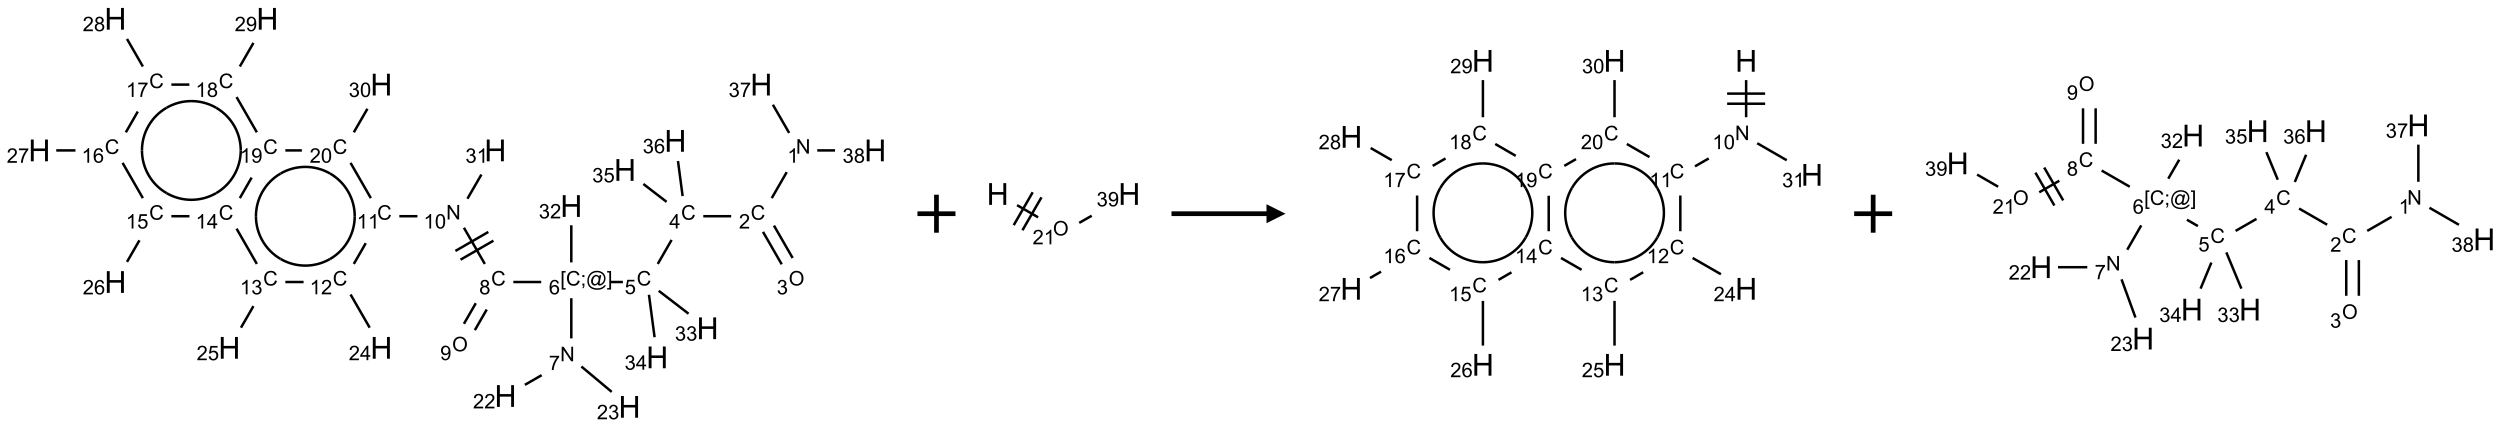<?xml version="1.0" encoding="UTF-8"?>
<svg xmlns="http://www.w3.org/2000/svg" xmlns:xlink="http://www.w3.org/1999/xlink" width="1316" height="225" viewBox="0 0 1316 225">
<defs>
<g>
<g id="glyph-0-0">
<path d="M 1.332 0 L 1.332 -6.668 L 6.668 -6.668 L 6.668 0 Z M 1.5 -0.168 L 6.5 -0.168 L 6.5 -6.5 L 1.5 -6.5 Z M 1.5 -0.168 "/>
</g>
<g id="glyph-0-1">
<path d="M 0.812 0 L 0.812 -7.637 L 1.848 -7.637 L 5.859 -1.641 L 5.859 -7.637 L 6.828 -7.637 L 6.828 0 L 5.793 0 L 1.781 -6 L 1.781 0 Z M 0.812 0 "/>
</g>
<g id="glyph-0-2">
<path d="M 3.973 0 L 3.035 0 L 3.035 -5.973 C 2.809 -5.758 2.516 -5.543 2.148 -5.328 C 1.781 -5.113 1.453 -4.953 1.16 -4.844 L 1.16 -5.75 C 1.684 -5.996 2.145 -6.297 2.535 -6.645 C 2.93 -6.996 3.207 -7.336 3.371 -7.668 L 3.973 -7.668 Z M 3.973 0 "/>
</g>
<g id="glyph-0-3">
<path d="M 6.27 -2.676 L 7.281 -2.422 C 7.07 -1.594 6.688 -0.961 6.137 -0.523 C 5.586 -0.086 4.914 0.129 4.121 0.129 C 3.297 0.129 2.629 -0.039 2.113 -0.371 C 1.598 -0.707 1.203 -1.191 0.934 -1.828 C 0.664 -2.465 0.531 -3.145 0.531 -3.875 C 0.531 -4.672 0.684 -5.363 0.988 -5.957 C 1.293 -6.547 1.723 -6.996 2.285 -7.305 C 2.844 -7.613 3.461 -7.766 4.137 -7.766 C 4.898 -7.766 5.543 -7.57 6.062 -7.184 C 6.582 -6.793 6.945 -6.246 7.152 -5.543 L 6.156 -5.309 C 5.98 -5.863 5.723 -6.266 5.387 -6.52 C 5.051 -6.773 4.625 -6.902 4.113 -6.902 C 3.527 -6.902 3.039 -6.762 2.645 -6.48 C 2.25 -6.199 1.973 -5.82 1.812 -5.348 C 1.652 -4.871 1.574 -4.383 1.574 -3.879 C 1.574 -3.23 1.668 -2.664 1.855 -2.18 C 2.047 -1.695 2.34 -1.332 2.738 -1.094 C 3.137 -0.855 3.57 -0.734 4.035 -0.734 C 4.602 -0.734 5.082 -0.898 5.473 -1.223 C 5.867 -1.551 6.133 -2.035 6.27 -2.676 Z M 6.27 -2.676 "/>
</g>
<g id="glyph-0-4">
<path d="M 5.371 -0.902 L 5.371 0 L 0.324 0 C 0.316 -0.227 0.352 -0.441 0.434 -0.652 C 0.562 -0.996 0.766 -1.332 1.051 -1.668 C 1.332 -2 1.742 -2.387 2.277 -2.824 C 3.105 -3.504 3.668 -4.043 3.957 -4.441 C 4.25 -4.84 4.395 -5.215 4.395 -5.566 C 4.395 -5.938 4.262 -6.254 3.996 -6.508 C 3.73 -6.762 3.387 -6.891 2.957 -6.891 C 2.508 -6.891 2.145 -6.754 1.875 -6.484 C 1.605 -6.215 1.469 -5.84 1.465 -5.359 L 0.5 -5.457 C 0.566 -6.176 0.812 -6.727 1.246 -7.102 C 1.676 -7.477 2.254 -7.668 2.98 -7.668 C 3.711 -7.668 4.293 -7.465 4.719 -7.059 C 5.145 -6.652 5.359 -6.148 5.359 -5.547 C 5.359 -5.242 5.297 -4.941 5.172 -4.645 C 5.047 -4.352 4.84 -4.039 4.551 -3.715 C 4.262 -3.387 3.777 -2.938 3.105 -2.371 C 2.543 -1.898 2.18 -1.578 2.02 -1.41 C 1.859 -1.242 1.73 -1.07 1.625 -0.902 Z M 5.371 -0.902 "/>
</g>
<g id="glyph-0-5">
<path d="M 0.516 -3.719 C 0.516 -4.984 0.855 -5.977 1.535 -6.695 C 2.215 -7.414 3.094 -7.77 4.172 -7.77 C 4.875 -7.77 5.512 -7.602 6.078 -7.266 C 6.645 -6.93 7.074 -6.461 7.371 -5.855 C 7.668 -5.254 7.816 -4.57 7.816 -3.809 C 7.816 -3.035 7.66 -2.34 7.348 -1.73 C 7.035 -1.117 6.594 -0.656 6.02 -0.34 C 5.449 -0.027 4.828 0.129 4.168 0.129 C 3.449 0.129 2.805 -0.043 2.238 -0.391 C 1.672 -0.738 1.246 -1.211 0.953 -1.812 C 0.66 -2.414 0.516 -3.047 0.516 -3.719 Z M 1.559 -3.703 C 1.559 -2.781 1.805 -2.059 2.301 -1.527 C 2.793 -1 3.414 -0.734 4.16 -0.734 C 4.922 -0.734 5.547 -1 6.039 -1.535 C 6.531 -2.07 6.777 -2.828 6.777 -3.812 C 6.777 -4.434 6.672 -4.977 6.461 -5.441 C 6.25 -5.902 5.945 -6.262 5.539 -6.52 C 5.133 -6.773 4.68 -6.902 4.176 -6.902 C 3.461 -6.902 2.848 -6.656 2.332 -6.164 C 1.816 -5.672 1.559 -4.852 1.559 -3.703 Z M 1.559 -3.703 "/>
</g>
<g id="glyph-0-6">
<path d="M 0.449 -2.016 L 1.387 -2.141 C 1.492 -1.609 1.676 -1.227 1.934 -0.992 C 2.191 -0.758 2.508 -0.641 2.879 -0.641 C 3.32 -0.641 3.695 -0.793 3.996 -1.098 C 4.301 -1.402 4.453 -1.781 4.453 -2.234 C 4.453 -2.664 4.312 -3.02 4.031 -3.301 C 3.75 -3.578 3.391 -3.719 2.957 -3.719 C 2.781 -3.719 2.562 -3.684 2.297 -3.613 L 2.402 -4.438 C 2.465 -4.43 2.516 -4.426 2.551 -4.426 C 2.949 -4.426 3.312 -4.531 3.629 -4.738 C 3.949 -4.949 4.109 -5.27 4.109 -5.703 C 4.109 -6.047 3.992 -6.332 3.762 -6.559 C 3.527 -6.785 3.227 -6.895 2.859 -6.895 C 2.496 -6.895 2.191 -6.781 1.949 -6.551 C 1.707 -6.324 1.547 -5.98 1.48 -5.52 L 0.543 -5.688 C 0.656 -6.316 0.918 -6.805 1.324 -7.148 C 1.73 -7.492 2.234 -7.668 2.84 -7.668 C 3.254 -7.668 3.641 -7.578 3.988 -7.398 C 4.34 -7.219 4.609 -6.977 4.793 -6.668 C 4.98 -6.359 5.074 -6.031 5.074 -5.684 C 5.074 -5.352 4.984 -5.051 4.809 -4.781 C 4.629 -4.512 4.367 -4.297 4.02 -4.137 C 4.473 -4.031 4.824 -3.816 5.074 -3.488 C 5.324 -3.16 5.449 -2.75 5.449 -2.254 C 5.449 -1.59 5.203 -1.023 4.719 -0.559 C 4.234 -0.098 3.617 0.137 2.875 0.137 C 2.203 0.137 1.648 -0.062 1.207 -0.465 C 0.762 -0.863 0.512 -1.379 0.449 -2.016 Z M 0.449 -2.016 "/>
</g>
<g id="glyph-0-7">
<path d="M 3.449 0 L 3.449 -1.828 L 0.137 -1.828 L 0.137 -2.688 L 3.621 -7.637 L 4.387 -7.637 L 4.387 -2.688 L 5.418 -2.688 L 5.418 -1.828 L 4.387 -1.828 L 4.387 0 Z M 3.449 -2.688 L 3.449 -6.129 L 1.059 -2.688 Z M 3.449 -2.688 "/>
</g>
<g id="glyph-0-8">
<path d="M 0.441 -2 L 1.426 -2.082 C 1.5 -1.605 1.668 -1.242 1.934 -1.004 C 2.199 -0.762 2.52 -0.641 2.895 -0.641 C 3.348 -0.641 3.73 -0.812 4.043 -1.152 C 4.355 -1.492 4.512 -1.941 4.512 -2.504 C 4.512 -3.039 4.359 -3.461 4.059 -3.77 C 3.758 -4.078 3.367 -4.234 2.879 -4.234 C 2.578 -4.234 2.305 -4.164 2.062 -4.027 C 1.82 -3.891 1.629 -3.715 1.488 -3.496 L 0.609 -3.609 L 1.348 -7.531 L 5.145 -7.531 L 5.145 -6.637 L 2.098 -6.637 L 1.688 -4.582 C 2.145 -4.902 2.625 -5.062 3.129 -5.062 C 3.797 -5.062 4.359 -4.832 4.816 -4.371 C 5.277 -3.91 5.504 -3.312 5.504 -2.59 C 5.504 -1.898 5.305 -1.301 4.902 -0.797 C 4.41 -0.18 3.742 0.129 2.895 0.129 C 2.199 0.129 1.633 -0.062 1.195 -0.453 C 0.758 -0.844 0.504 -1.359 0.441 -2 Z M 0.441 -2 "/>
</g>
<g id="glyph-0-9">
<path d="M 0.723 2.121 L 0.723 -7.637 L 2.793 -7.637 L 2.793 -6.859 L 1.66 -6.859 L 1.66 1.344 L 2.793 1.344 L 2.793 2.121 Z M 0.723 2.121 "/>
</g>
<g id="glyph-0-10">
<path d="M 0.949 -4.465 L 0.949 -5.531 L 2.016 -5.531 L 2.016 -4.465 Z M 0.949 0 L 0.949 -1.066 L 2.016 -1.066 L 2.016 0 C 2.016 0.391 1.945 0.711 1.809 0.949 C 1.668 1.191 1.449 1.379 1.145 1.512 L 0.887 1.109 C 1.082 1.023 1.23 0.895 1.324 0.727 C 1.418 0.559 1.469 0.316 1.48 0 Z M 0.949 0 "/>
</g>
<g id="glyph-0-11">
<path d="M 6.047 -0.848 C 5.82 -0.59 5.57 -0.379 5.289 -0.223 C 5.008 -0.062 4.73 0.016 4.449 0.016 C 4.141 0.016 3.84 -0.074 3.547 -0.254 C 3.254 -0.434 3.02 -0.715 2.836 -1.09 C 2.652 -1.465 2.562 -1.875 2.562 -2.324 C 2.562 -2.875 2.703 -3.43 2.988 -3.98 C 3.27 -4.535 3.621 -4.953 4.043 -5.23 C 4.461 -5.508 4.871 -5.645 5.266 -5.645 C 5.566 -5.645 5.855 -5.566 6.129 -5.41 C 6.402 -5.25 6.641 -5.012 6.84 -4.688 L 7.016 -5.496 L 7.949 -5.496 L 7.199 -2 C 7.094 -1.516 7.043 -1.246 7.043 -1.191 C 7.043 -1.098 7.078 -1.02 7.148 -0.949 C 7.219 -0.883 7.305 -0.848 7.406 -0.848 C 7.59 -0.848 7.832 -0.953 8.129 -1.168 C 8.527 -1.445 8.84 -1.816 9.07 -2.285 C 9.301 -2.75 9.418 -3.234 9.418 -3.73 C 9.418 -4.309 9.27 -4.852 8.973 -5.355 C 8.676 -5.859 8.23 -6.262 7.645 -6.562 C 7.055 -6.863 6.406 -7.016 5.691 -7.016 C 4.879 -7.016 4.137 -6.824 3.465 -6.445 C 2.793 -6.066 2.273 -5.52 1.902 -4.809 C 1.535 -4.098 1.348 -3.34 1.348 -2.527 C 1.348 -1.676 1.535 -0.941 1.902 -0.328 C 2.273 0.285 2.809 0.742 3.508 1.035 C 4.207 1.328 4.984 1.473 5.832 1.473 C 6.742 1.473 7.504 1.32 8.121 1.016 C 8.734 0.711 9.195 0.34 9.5 -0.098 L 10.441 -0.098 C 10.266 0.266 9.961 0.637 9.531 1.016 C 9.102 1.395 8.59 1.695 7.996 1.914 C 7.402 2.133 6.688 2.246 5.848 2.246 C 5.078 2.246 4.367 2.145 3.715 1.949 C 3.066 1.75 2.512 1.453 2.051 1.055 C 1.594 0.656 1.25 0.199 1.016 -0.316 C 0.723 -0.973 0.578 -1.684 0.578 -2.441 C 0.578 -3.289 0.75 -4.098 1.098 -4.863 C 1.523 -5.805 2.125 -6.527 2.902 -7.027 C 3.684 -7.527 4.629 -7.777 5.738 -7.777 C 6.602 -7.777 7.375 -7.602 8.059 -7.246 C 8.746 -6.895 9.285 -6.371 9.684 -5.672 C 10.02 -5.07 10.188 -4.418 10.188 -3.715 C 10.188 -2.707 9.832 -1.812 9.125 -1.031 C 8.492 -0.328 7.801 0.02 7.051 0.02 C 6.812 0.02 6.617 -0.016 6.473 -0.09 C 6.324 -0.16 6.215 -0.266 6.145 -0.402 C 6.102 -0.488 6.066 -0.637 6.047 -0.848 Z M 3.527 -2.262 C 3.527 -1.785 3.641 -1.414 3.863 -1.152 C 4.09 -0.887 4.348 -0.754 4.641 -0.754 C 4.836 -0.754 5.039 -0.812 5.254 -0.93 C 5.469 -1.047 5.676 -1.219 5.871 -1.449 C 6.066 -1.676 6.23 -1.969 6.355 -2.32 C 6.48 -2.672 6.543 -3.027 6.543 -3.379 C 6.543 -3.852 6.426 -4.219 6.191 -4.48 C 5.957 -4.738 5.672 -4.871 5.332 -4.871 C 5.109 -4.871 4.902 -4.812 4.707 -4.699 C 4.512 -4.586 4.32 -4.406 4.137 -4.156 C 3.953 -3.906 3.805 -3.602 3.691 -3.246 C 3.582 -2.887 3.527 -2.559 3.527 -2.262 Z M 3.527 -2.262 "/>
</g>
<g id="glyph-0-12">
<path d="M 2.27 2.121 L 0.203 2.121 L 0.203 1.344 L 1.332 1.344 L 1.332 -6.859 L 0.203 -6.859 L 0.203 -7.637 L 2.27 -7.637 Z M 2.27 2.121 "/>
</g>
<g id="glyph-0-13">
<path d="M 5.309 -5.766 L 4.375 -5.691 C 4.293 -6.059 4.172 -6.328 4.02 -6.496 C 3.766 -6.762 3.453 -6.895 3.082 -6.895 C 2.785 -6.895 2.523 -6.812 2.297 -6.645 C 2 -6.43 1.77 -6.117 1.598 -5.703 C 1.43 -5.289 1.34 -4.703 1.332 -3.938 C 1.559 -4.281 1.836 -4.535 2.16 -4.703 C 2.488 -4.871 2.828 -4.953 3.188 -4.953 C 3.812 -4.953 4.344 -4.723 4.785 -4.262 C 5.223 -3.801 5.441 -3.207 5.441 -2.48 C 5.441 -2 5.34 -1.555 5.133 -1.145 C 4.926 -0.73 4.641 -0.418 4.281 -0.199 C 3.922 0.02 3.512 0.129 3.051 0.129 C 2.27 0.129 1.633 -0.156 1.141 -0.73 C 0.648 -1.305 0.402 -2.254 0.402 -3.574 C 0.402 -5.051 0.672 -6.121 1.219 -6.793 C 1.695 -7.375 2.336 -7.668 3.141 -7.668 C 3.742 -7.668 4.234 -7.5 4.617 -7.16 C 5 -6.824 5.23 -6.359 5.309 -5.766 Z M 1.48 -2.473 C 1.48 -2.152 1.547 -1.844 1.684 -1.547 C 1.82 -1.25 2.016 -1.027 2.262 -0.871 C 2.508 -0.719 2.766 -0.641 3.035 -0.641 C 3.434 -0.641 3.773 -0.801 4.059 -1.121 C 4.344 -1.441 4.484 -1.875 4.484 -2.422 C 4.484 -2.949 4.344 -3.367 4.062 -3.668 C 3.781 -3.973 3.426 -4.125 3 -4.125 C 2.578 -4.125 2.219 -3.973 1.922 -3.668 C 1.625 -3.363 1.48 -2.969 1.48 -2.473 Z M 1.48 -2.473 "/>
</g>
<g id="glyph-0-14">
<path d="M 0.504 -6.637 L 0.504 -7.535 L 5.449 -7.535 L 5.449 -6.809 C 4.961 -6.289 4.48 -5.602 4.004 -4.746 C 3.527 -3.887 3.156 -3.004 2.895 -2.098 C 2.707 -1.461 2.59 -0.762 2.535 0 L 1.574 0 C 1.582 -0.602 1.703 -1.328 1.926 -2.176 C 2.152 -3.027 2.477 -3.848 2.898 -4.637 C 3.32 -5.426 3.77 -6.094 4.246 -6.637 Z M 0.504 -6.637 "/>
</g>
<g id="glyph-0-15">
<path d="M 1.887 -4.141 C 1.496 -4.281 1.207 -4.484 1.02 -4.75 C 0.832 -5.016 0.738 -5.328 0.738 -5.699 C 0.738 -6.254 0.938 -6.719 1.34 -7.098 C 1.738 -7.477 2.27 -7.668 2.934 -7.668 C 3.598 -7.668 4.137 -7.473 4.543 -7.086 C 4.949 -6.699 5.152 -6.227 5.152 -5.672 C 5.152 -5.316 5.059 -5.008 4.871 -4.746 C 4.688 -4.484 4.406 -4.281 4.027 -4.141 C 4.496 -3.988 4.852 -3.742 5.098 -3.402 C 5.34 -3.062 5.465 -2.656 5.465 -2.184 C 5.465 -1.531 5.234 -0.98 4.77 -0.535 C 4.309 -0.09 3.703 0.129 2.949 0.129 C 2.195 0.129 1.586 -0.094 1.125 -0.539 C 0.664 -0.984 0.434 -1.543 0.434 -2.207 C 0.434 -2.703 0.559 -3.121 0.809 -3.457 C 1.062 -3.793 1.422 -4.02 1.887 -4.141 Z M 1.699 -5.73 C 1.699 -5.367 1.812 -5.074 2.047 -4.844 C 2.281 -4.613 2.582 -4.5 2.953 -4.5 C 3.312 -4.5 3.609 -4.613 3.84 -4.84 C 4.07 -5.066 4.188 -5.348 4.188 -5.676 C 4.188 -6.02 4.07 -6.309 3.832 -6.543 C 3.594 -6.777 3.297 -6.895 2.941 -6.895 C 2.586 -6.895 2.289 -6.781 2.051 -6.551 C 1.816 -6.324 1.699 -6.047 1.699 -5.73 Z M 1.395 -2.203 C 1.395 -1.938 1.461 -1.676 1.586 -1.426 C 1.711 -1.176 1.902 -0.984 2.152 -0.848 C 2.402 -0.711 2.672 -0.641 2.957 -0.641 C 3.406 -0.641 3.777 -0.785 4.066 -1.074 C 4.359 -1.363 4.504 -1.727 4.504 -2.172 C 4.504 -2.625 4.355 -2.996 4.055 -3.293 C 3.754 -3.586 3.379 -3.734 2.926 -3.734 C 2.484 -3.734 2.121 -3.59 1.832 -3.297 C 1.543 -3.004 1.395 -2.641 1.395 -2.203 Z M 1.395 -2.203 "/>
</g>
<g id="glyph-0-16">
<path d="M 0.582 -1.766 L 1.484 -1.848 C 1.562 -1.426 1.707 -1.117 1.922 -0.926 C 2.137 -0.734 2.414 -0.641 2.75 -0.641 C 3.039 -0.641 3.289 -0.707 3.508 -0.84 C 3.727 -0.973 3.902 -1.148 4.043 -1.367 C 4.18 -1.586 4.297 -1.887 4.391 -2.262 C 4.484 -2.637 4.531 -3.016 4.531 -3.406 C 4.531 -3.449 4.531 -3.512 4.527 -3.594 C 4.34 -3.297 4.082 -3.055 3.758 -2.867 C 3.434 -2.68 3.082 -2.59 2.703 -2.59 C 2.07 -2.59 1.535 -2.816 1.098 -3.277 C 0.66 -3.734 0.441 -4.34 0.441 -5.09 C 0.441 -5.863 0.672 -6.484 1.129 -6.957 C 1.586 -7.43 2.156 -7.668 2.844 -7.668 C 3.34 -7.668 3.793 -7.531 4.207 -7.266 C 4.617 -7 4.93 -6.617 5.145 -6.121 C 5.355 -5.629 5.465 -4.91 5.465 -3.973 C 5.465 -2.996 5.359 -2.223 5.145 -1.645 C 4.934 -1.066 4.617 -0.625 4.199 -0.324 C 3.781 -0.02 3.293 0.129 2.73 0.129 C 2.133 0.129 1.645 -0.035 1.266 -0.367 C 0.887 -0.699 0.66 -1.164 0.582 -1.766 Z M 4.422 -5.137 C 4.422 -5.676 4.277 -6.102 3.992 -6.418 C 3.707 -6.734 3.359 -6.891 2.957 -6.891 C 2.543 -6.891 2.18 -6.719 1.871 -6.379 C 1.562 -6.039 1.406 -5.598 1.406 -5.059 C 1.406 -4.57 1.555 -4.176 1.848 -3.871 C 2.141 -3.566 2.5 -3.418 2.934 -3.418 C 3.367 -3.418 3.723 -3.57 4.004 -3.871 C 4.281 -4.176 4.422 -4.598 4.422 -5.137 Z M 4.422 -5.137 "/>
</g>
<g id="glyph-0-17">
<path d="M 0.441 -3.766 C 0.441 -4.668 0.535 -5.395 0.723 -5.945 C 0.906 -6.496 1.184 -6.922 1.551 -7.219 C 1.918 -7.516 2.375 -7.668 2.934 -7.668 C 3.344 -7.668 3.703 -7.586 4.012 -7.418 C 4.32 -7.254 4.574 -7.016 4.777 -6.707 C 4.977 -6.395 5.137 -6.016 5.25 -5.57 C 5.363 -5.125 5.422 -4.523 5.422 -3.766 C 5.422 -2.871 5.328 -2.148 5.145 -1.598 C 4.961 -1.047 4.688 -0.621 4.32 -0.32 C 3.953 -0.02 3.492 0.129 2.934 0.129 C 2.195 0.129 1.617 -0.133 1.199 -0.66 C 0.695 -1.297 0.441 -2.332 0.441 -3.766 Z M 1.406 -3.766 C 1.406 -2.512 1.555 -1.68 1.848 -1.262 C 2.141 -0.848 2.5 -0.641 2.934 -0.641 C 3.363 -0.641 3.727 -0.848 4.02 -1.266 C 4.312 -1.684 4.457 -2.516 4.457 -3.766 C 4.457 -5.023 4.312 -5.859 4.02 -6.27 C 3.727 -6.684 3.359 -6.891 2.922 -6.891 C 2.492 -6.891 2.148 -6.707 1.891 -6.344 C 1.566 -5.879 1.406 -5.02 1.406 -3.766 Z M 1.406 -3.766 "/>
</g>
<g id="glyph-1-0">
<path d="M 2 0 L 2 -10 L 10 -10 L 10 0 Z M 2.25 -0.25 L 9.75 -0.25 L 9.75 -9.75 L 2.25 -9.75 Z M 2.25 -0.25 "/>
</g>
<g id="glyph-1-1">
<path d="M 1.281 0 L 1.281 -11.453 L 2.797 -11.453 L 2.797 -6.75 L 8.75 -6.75 L 8.75 -11.453 L 10.266 -11.453 L 10.266 0 L 8.75 0 L 8.75 -5.398 L 2.797 -5.398 L 2.797 0 Z M 1.281 0 "/>
</g>
</g>
</defs>
<path fill="none" stroke-width="0.033" stroke-linecap="butt" stroke-linejoin="miter" stroke="rgb(0%, 0%, 0%)" stroke-opacity="1" stroke-miterlimit="10" d="M 9.835 2.018 L 9.638 2.36 " transform="matrix(40, 0, 0, 40, 20.73, 9.896)"/>
<path fill="none" stroke-width="0.033" stroke-linecap="butt" stroke-linejoin="miter" stroke="rgb(0%, 0%, 0%)" stroke-opacity="1" stroke-miterlimit="10" d="M 9.523 2.804 L 9.769 3.231 " transform="matrix(40, 0, 0, 40, 20.73, 9.896)"/>
<path fill="none" stroke-width="0.033" stroke-linecap="butt" stroke-linejoin="miter" stroke="rgb(0%, 0%, 0%)" stroke-opacity="1" stroke-miterlimit="10" d="M 9.667 2.721 L 9.913 3.148 " transform="matrix(40, 0, 0, 40, 20.73, 9.896)"/>
<path fill="none" stroke-width="0.033" stroke-linecap="butt" stroke-linejoin="miter" stroke="rgb(0%, 0%, 0%)" stroke-opacity="1" stroke-miterlimit="10" d="M 9.104 2.598 L 8.737 2.598 " transform="matrix(40, 0, 0, 40, 20.73, 9.896)"/>
<path fill="none" stroke-width="0.033" stroke-linecap="butt" stroke-linejoin="miter" stroke="rgb(0%, 0%, 0%)" stroke-opacity="1" stroke-miterlimit="10" d="M 8.32 2.91 L 8.138 3.226 " transform="matrix(40, 0, 0, 40, 20.73, 9.896)"/>
<path fill="none" stroke-width="0.033" stroke-linecap="butt" stroke-linejoin="miter" stroke="rgb(0%, 0%, 0%)" stroke-opacity="1" stroke-miterlimit="10" d="M 7.679 3.464 L 7.513 3.464 " transform="matrix(40, 0, 0, 40, 20.73, 9.896)"/>
<path fill="none" stroke-width="0.033" stroke-linecap="butt" stroke-linejoin="miter" stroke="rgb(0%, 0%, 0%)" stroke-opacity="1" stroke-miterlimit="10" d="M 7 3.677 L 7 4.206 " transform="matrix(40, 0, 0, 40, 20.73, 9.896)"/>
<path fill="none" stroke-width="0.033" stroke-linecap="butt" stroke-linejoin="miter" stroke="rgb(0%, 0%, 0%)" stroke-opacity="1" stroke-miterlimit="10" d="M 6.61 4.69 L 6.389 4.817 " transform="matrix(40, 0, 0, 40, 20.73, 9.896)"/>
<path fill="none" stroke-width="0.033" stroke-linecap="butt" stroke-linejoin="miter" stroke="rgb(0%, 0%, 0%)" stroke-opacity="1" stroke-miterlimit="10" d="M 7.133 4.576 L 7.532 4.91 " transform="matrix(40, 0, 0, 40, 20.73, 9.896)"/>
<path fill="none" stroke-width="0.033" stroke-linecap="butt" stroke-linejoin="miter" stroke="rgb(0%, 0%, 0%)" stroke-opacity="1" stroke-miterlimit="10" d="M 6.604 3.464 L 6.237 3.464 " transform="matrix(40, 0, 0, 40, 20.73, 9.896)"/>
<path fill="none" stroke-width="0.033" stroke-linecap="butt" stroke-linejoin="miter" stroke="rgb(0%, 0%, 0%)" stroke-opacity="1" stroke-miterlimit="10" d="M 5.743 3.743 L 5.587 4.014 " transform="matrix(40, 0, 0, 40, 20.73, 9.896)"/>
<path fill="none" stroke-width="0.033" stroke-linecap="butt" stroke-linejoin="miter" stroke="rgb(0%, 0%, 0%)" stroke-opacity="1" stroke-miterlimit="10" d="M 5.887 3.826 L 5.731 4.097 " transform="matrix(40, 0, 0, 40, 20.73, 9.896)"/>
<path fill="none" stroke-width="0.033" stroke-linecap="butt" stroke-linejoin="miter" stroke="rgb(0%, 0%, 0%)" stroke-opacity="1" stroke-miterlimit="10" d="M 5.862 3.226 L 5.587 2.75 " transform="matrix(40, 0, 0, 40, 20.73, 9.896)"/>
<path fill="none" stroke-width="0.033" stroke-linecap="butt" stroke-linejoin="miter" stroke="rgb(0%, 0%, 0%)" stroke-opacity="1" stroke-miterlimit="10" d="M 5.908 2.805 L 5.475 3.055 " transform="matrix(40, 0, 0, 40, 20.73, 9.896)"/>
<path fill="none" stroke-width="0.033" stroke-linecap="butt" stroke-linejoin="miter" stroke="rgb(0%, 0%, 0%)" stroke-opacity="1" stroke-miterlimit="10" d="M 5.975 2.92 L 5.542 3.17 " transform="matrix(40, 0, 0, 40, 20.73, 9.896)"/>
<path fill="none" stroke-width="0.033" stroke-linecap="butt" stroke-linejoin="miter" stroke="rgb(0%, 0%, 0%)" stroke-opacity="1" stroke-miterlimit="10" d="M 4.975 2.598 L 4.737 2.598 " transform="matrix(40, 0, 0, 40, 20.73, 9.896)"/>
<path fill="none" stroke-width="0.033" stroke-linecap="butt" stroke-linejoin="miter" stroke="rgb(0%, 0%, 0%)" stroke-opacity="1" stroke-miterlimit="10" d="M 4.295 2.953 L 4.138 3.226 " transform="matrix(40, 0, 0, 40, 20.73, 9.896)"/>
<path fill="none" stroke-width="0.033" stroke-linecap="butt" stroke-linejoin="miter" stroke="rgb(0%, 0%, 0%)" stroke-opacity="1" stroke-miterlimit="10" d="M 4.095 3.628 L 4.347 4.065 " transform="matrix(40, 0, 0, 40, 20.73, 9.896)"/>
<path fill="none" stroke-width="0.033" stroke-linecap="butt" stroke-linejoin="miter" stroke="rgb(0%, 0%, 0%)" stroke-opacity="1" stroke-miterlimit="10" d="M 3.477 3.464 L 3.237 3.464 " transform="matrix(40, 0, 0, 40, 20.73, 9.896)"/>
<path fill="none" stroke-width="0.033" stroke-linecap="butt" stroke-linejoin="miter" stroke="rgb(0%, 0%, 0%)" stroke-opacity="1" stroke-miterlimit="10" d="M 2.817 3.781 L 2.653 4.065 " transform="matrix(40, 0, 0, 40, 20.73, 9.896)"/>
<path fill="none" stroke-width="0.033" stroke-linecap="butt" stroke-linejoin="miter" stroke="rgb(0%, 0%, 0%)" stroke-opacity="1" stroke-miterlimit="10" d="M 2.862 3.226 L 2.595 2.762 " transform="matrix(40, 0, 0, 40, 20.73, 9.896)"/>
<path fill="none" stroke-width="0.033" stroke-linecap="butt" stroke-linejoin="miter" stroke="rgb(0%, 0%, 0%)" stroke-opacity="1" stroke-miterlimit="10" d="M 1.975 2.598 L 1.737 2.598 " transform="matrix(40, 0, 0, 40, 20.73, 9.896)"/>
<path fill="none" stroke-width="0.033" stroke-linecap="butt" stroke-linejoin="miter" stroke="rgb(0%, 0%, 0%)" stroke-opacity="1" stroke-miterlimit="10" d="M 1.317 2.915 L 1.153 3.199 " transform="matrix(40, 0, 0, 40, 20.73, 9.896)"/>
<path fill="none" stroke-width="0.033" stroke-linecap="butt" stroke-linejoin="miter" stroke="rgb(0%, 0%, 0%)" stroke-opacity="1" stroke-miterlimit="10" d="M 1.362 2.36 L 1.095 1.896 " transform="matrix(40, 0, 0, 40, 20.73, 9.896)"/>
<path fill="none" stroke-width="0.033" stroke-linecap="butt" stroke-linejoin="miter" stroke="rgb(0%, 0%, 0%)" stroke-opacity="1" stroke-miterlimit="10" d="M 0.475 1.732 L 0.222 1.732 " transform="matrix(40, 0, 0, 40, 20.73, 9.896)"/>
<path fill="none" stroke-width="0.033" stroke-linecap="butt" stroke-linejoin="miter" stroke="rgb(0%, 0%, 0%)" stroke-opacity="1" stroke-miterlimit="10" d="M 1.138 1.494 L 1.295 1.221 " transform="matrix(40, 0, 0, 40, 20.73, 9.896)"/>
<path fill="none" stroke-width="0.033" stroke-linecap="butt" stroke-linejoin="miter" stroke="rgb(0%, 0%, 0%)" stroke-opacity="1" stroke-miterlimit="10" d="M 1.362 0.628 L 1.153 0.265 " transform="matrix(40, 0, 0, 40, 20.73, 9.896)"/>
<path fill="none" stroke-width="0.033" stroke-linecap="butt" stroke-linejoin="miter" stroke="rgb(0%, 0%, 0%)" stroke-opacity="1" stroke-miterlimit="10" d="M 1.737 0.866 L 1.974 0.866 " transform="matrix(40, 0, 0, 40, 20.73, 9.896)"/>
<path fill="none" stroke-width="0.033" stroke-linecap="butt" stroke-linejoin="miter" stroke="rgb(0%, 0%, 0%)" stroke-opacity="1" stroke-miterlimit="10" d="M 2.638 0.628 L 2.817 0.317 " transform="matrix(40, 0, 0, 40, 20.73, 9.896)"/>
<path fill="none" stroke-width="0.033" stroke-linecap="butt" stroke-linejoin="miter" stroke="rgb(0%, 0%, 0%)" stroke-opacity="1" stroke-miterlimit="10" d="M 2.595 1.03 L 2.862 1.494 " transform="matrix(40, 0, 0, 40, 20.73, 9.896)"/>
<path fill="none" stroke-width="0.033" stroke-linecap="butt" stroke-linejoin="miter" stroke="rgb(0%, 0%, 0%)" stroke-opacity="1" stroke-miterlimit="10" d="M 2.793 2.09 L 2.638 2.36 " transform="matrix(40, 0, 0, 40, 20.73, 9.896)"/>
<path fill="none" stroke-width="0.033" stroke-linecap="butt" stroke-linejoin="miter" stroke="rgb(0%, 0%, 0%)" stroke-opacity="1" stroke-miterlimit="10" d="M 3.237 1.732 L 3.454 1.732 " transform="matrix(40, 0, 0, 40, 20.73, 9.896)"/>
<path fill="none" stroke-width="0.033" stroke-linecap="butt" stroke-linejoin="miter" stroke="rgb(0%, 0%, 0%)" stroke-opacity="1" stroke-miterlimit="10" d="M 4.095 1.896 L 4.362 2.36 " transform="matrix(40, 0, 0, 40, 20.73, 9.896)"/>
<path fill="none" stroke-width="0.033" stroke-linecap="butt" stroke-linejoin="miter" stroke="rgb(0%, 0%, 0%)" stroke-opacity="1" stroke-miterlimit="10" d="M 4.138 1.494 L 4.317 1.184 " transform="matrix(40, 0, 0, 40, 20.73, 9.896)"/>
<path fill="none" stroke-width="0.033" stroke-linecap="butt" stroke-linejoin="miter" stroke="rgb(0%, 0%, 0%)" stroke-opacity="1" stroke-miterlimit="10" d="M 5.633 2.368 L 5.817 2.05 " transform="matrix(40, 0, 0, 40, 20.73, 9.896)"/>
<path fill="none" stroke-width="0.033" stroke-linecap="butt" stroke-linejoin="miter" stroke="rgb(0%, 0%, 0%)" stroke-opacity="1" stroke-miterlimit="10" d="M 7 3.206 L 7 2.717 " transform="matrix(40, 0, 0, 40, 20.73, 9.896)"/>
<path fill="none" stroke-width="0.033" stroke-linecap="butt" stroke-linejoin="miter" stroke="rgb(0%, 0%, 0%)" stroke-opacity="1" stroke-miterlimit="10" d="M 8.151 3.58 L 8.543 3.881 " transform="matrix(40, 0, 0, 40, 20.73, 9.896)"/>
<path fill="none" stroke-width="0.033" stroke-linecap="butt" stroke-linejoin="miter" stroke="rgb(0%, 0%, 0%)" stroke-opacity="1" stroke-miterlimit="10" d="M 8.022 3.632 L 8.096 4.19 " transform="matrix(40, 0, 0, 40, 20.73, 9.896)"/>
<path fill="none" stroke-width="0.033" stroke-linecap="butt" stroke-linejoin="miter" stroke="rgb(0%, 0%, 0%)" stroke-opacity="1" stroke-miterlimit="10" d="M 8.254 2.409 L 7.948 2.174 " transform="matrix(40, 0, 0, 40, 20.73, 9.896)"/>
<path fill="none" stroke-width="0.033" stroke-linecap="butt" stroke-linejoin="miter" stroke="rgb(0%, 0%, 0%)" stroke-opacity="1" stroke-miterlimit="10" d="M 8.465 2.333 L 8.404 1.872 " transform="matrix(40, 0, 0, 40, 20.73, 9.896)"/>
<path fill="none" stroke-width="0.033" stroke-linecap="butt" stroke-linejoin="miter" stroke="rgb(0%, 0%, 0%)" stroke-opacity="1" stroke-miterlimit="10" d="M 9.867 1.502 L 9.653 1.131 " transform="matrix(40, 0, 0, 40, 20.73, 9.896)"/>
<path fill="none" stroke-width="0.033" stroke-linecap="butt" stroke-linejoin="miter" stroke="rgb(0%, 0%, 0%)" stroke-opacity="1" stroke-miterlimit="10" d="M 10.237 1.732 L 10.471 1.732 " transform="matrix(40, 0, 0, 40, 20.73, 9.896)"/>
<path fill="none" stroke-width="0.033" stroke-linecap="butt" stroke-linejoin="miter" stroke="rgb(0%, 0%, 0%)" stroke-opacity="1" stroke-miterlimit="10" d="M 4.15 2.598 C 4.15 2.83 4.026 3.045 3.825 3.161 " transform="matrix(40, 0, 0, 40, 20.73, 9.896)"/>
<path fill="none" stroke-width="0.033" stroke-linecap="butt" stroke-linejoin="miter" stroke="rgb(0%, 0%, 0%)" stroke-opacity="1" stroke-miterlimit="10" d="M 3.825 2.036 C 4.026 2.152 4.15 2.366 4.15 2.598 " transform="matrix(40, 0, 0, 40, 20.73, 9.896)"/>
<path fill="none" stroke-width="0.033" stroke-linecap="butt" stroke-linejoin="miter" stroke="rgb(0%, 0%, 0%)" stroke-opacity="1" stroke-miterlimit="10" d="M 3.175 2.036 C 3.376 1.92 3.624 1.92 3.825 2.036 " transform="matrix(40, 0, 0, 40, 20.73, 9.896)"/>
<path fill="none" stroke-width="0.033" stroke-linecap="butt" stroke-linejoin="miter" stroke="rgb(0%, 0%, 0%)" stroke-opacity="1" stroke-miterlimit="10" d="M 2.85 2.598 C 2.85 2.366 2.974 2.152 3.175 2.036 " transform="matrix(40, 0, 0, 40, 20.73, 9.896)"/>
<path fill="none" stroke-width="0.033" stroke-linecap="butt" stroke-linejoin="miter" stroke="rgb(0%, 0%, 0%)" stroke-opacity="1" stroke-miterlimit="10" d="M 3.175 3.161 C 2.974 3.045 2.85 2.83 2.85 2.598 " transform="matrix(40, 0, 0, 40, 20.73, 9.896)"/>
<path fill="none" stroke-width="0.033" stroke-linecap="butt" stroke-linejoin="miter" stroke="rgb(0%, 0%, 0%)" stroke-opacity="1" stroke-miterlimit="10" d="M 3.825 3.161 C 3.624 3.277 3.376 3.277 3.175 3.161 " transform="matrix(40, 0, 0, 40, 20.73, 9.896)"/>
<path fill="none" stroke-width="0.033" stroke-linecap="butt" stroke-linejoin="miter" stroke="rgb(0%, 0%, 0%)" stroke-opacity="1" stroke-miterlimit="10" d="M 2.325 2.295 C 2.124 2.411 1.876 2.411 1.675 2.295 " transform="matrix(40, 0, 0, 40, 20.73, 9.896)"/>
<path fill="none" stroke-width="0.033" stroke-linecap="butt" stroke-linejoin="miter" stroke="rgb(0%, 0%, 0%)" stroke-opacity="1" stroke-miterlimit="10" d="M 2.65 1.732 C 2.65 1.964 2.526 2.179 2.325 2.295 " transform="matrix(40, 0, 0, 40, 20.73, 9.896)"/>
<path fill="none" stroke-width="0.033" stroke-linecap="butt" stroke-linejoin="miter" stroke="rgb(0%, 0%, 0%)" stroke-opacity="1" stroke-miterlimit="10" d="M 2.325 1.17 C 2.526 1.286 2.65 1.5 2.65 1.732 " transform="matrix(40, 0, 0, 40, 20.73, 9.896)"/>
<path fill="none" stroke-width="0.033" stroke-linecap="butt" stroke-linejoin="miter" stroke="rgb(0%, 0%, 0%)" stroke-opacity="1" stroke-miterlimit="10" d="M 1.675 1.17 C 1.876 1.054 2.124 1.054 2.325 1.17 " transform="matrix(40, 0, 0, 40, 20.73, 9.896)"/>
<path fill="none" stroke-width="0.033" stroke-linecap="butt" stroke-linejoin="miter" stroke="rgb(0%, 0%, 0%)" stroke-opacity="1" stroke-miterlimit="10" d="M 1.35 1.732 C 1.35 1.5 1.474 1.286 1.675 1.17 " transform="matrix(40, 0, 0, 40, 20.73, 9.896)"/>
<path fill="none" stroke-width="0.033" stroke-linecap="butt" stroke-linejoin="miter" stroke="rgb(0%, 0%, 0%)" stroke-opacity="1" stroke-miterlimit="10" d="M 1.675 2.295 C 1.474 2.179 1.35 1.964 1.35 1.732 " transform="matrix(40, 0, 0, 40, 20.73, 9.896)"/>
<g fill="rgb(0%, 0%, 0%)" fill-opacity="1">
<use xlink:href="#glyph-0-1" x="418.965" y="80.891"/>
</g>
<g fill="rgb(0%, 0%, 0%)" fill-opacity="1">
<use xlink:href="#glyph-0-2" x="414.469" y="85.66"/>
</g>
<g fill="rgb(0%, 0%, 0%)" fill-opacity="1">
<use xlink:href="#glyph-0-3" x="395.137" y="115.664"/>
</g>
<g fill="rgb(0%, 0%, 0%)" fill-opacity="1">
<use xlink:href="#glyph-0-4" x="388.965" y="120.301"/>
</g>
<g fill="rgb(0%, 0%, 0%)" fill-opacity="1">
<use xlink:href="#glyph-0-5" x="415.152" y="150.309"/>
</g>
<g fill="rgb(0%, 0%, 0%)" fill-opacity="1">
<use xlink:href="#glyph-0-6" x="408.887" y="154.941"/>
</g>
<g fill="rgb(0%, 0%, 0%)" fill-opacity="1">
<use xlink:href="#glyph-0-3" x="358.512" y="115.664"/>
</g>
<g fill="rgb(0%, 0%, 0%)" fill-opacity="1">
<use xlink:href="#glyph-0-7" x="352.293" y="120.27"/>
</g>
<g fill="rgb(0%, 0%, 0%)" fill-opacity="1">
<use xlink:href="#glyph-0-3" x="335.137" y="150.305"/>
</g>
<g fill="rgb(0%, 0%, 0%)" fill-opacity="1">
<use xlink:href="#glyph-0-8" x="328.828" y="154.809"/>
</g>
<g fill="rgb(0%, 0%, 0%)" fill-opacity="1">
<use xlink:href="#glyph-0-9" x="294.941" y="150.312"/>
<use xlink:href="#glyph-0-3" x="297.905" y="150.312"/>
<use xlink:href="#glyph-0-10" x="305.608" y="150.312"/>
<use xlink:href="#glyph-0-11" x="308.572" y="150.312"/>
<use xlink:href="#glyph-0-12" x="319.4" y="150.312"/>
</g>
<g fill="rgb(0%, 0%, 0%)" fill-opacity="1">
<use xlink:href="#glyph-0-13" x="288.891" y="154.941"/>
</g>
<g fill="rgb(0%, 0%, 0%)" fill-opacity="1">
<use xlink:href="#glyph-0-1" x="294.855" y="190.172"/>
</g>
<g fill="rgb(0%, 0%, 0%)" fill-opacity="1">
<use xlink:href="#glyph-0-14" x="288.887" y="194.812"/>
</g>
<g fill="rgb(0%, 0%, 0%)" fill-opacity="1">
<use xlink:href="#glyph-1-1" x="260.316" y="214.188"/>
</g>
<g fill="rgb(0%, 0%, 0%)" fill-opacity="1">
<use xlink:href="#glyph-0-4" x="248.961" y="214.98"/>
<use xlink:href="#glyph-0-4" x="254.893" y="214.98"/>
</g>
<g fill="rgb(0%, 0%, 0%)" fill-opacity="1">
<use xlink:href="#glyph-1-1" x="325.602" y="219.898"/>
</g>
<g fill="rgb(0%, 0%, 0%)" fill-opacity="1">
<use xlink:href="#glyph-0-4" x="314.168" y="220.691"/>
<use xlink:href="#glyph-0-6" x="320.1" y="220.691"/>
</g>
<g fill="rgb(0%, 0%, 0%)" fill-opacity="1">
<use xlink:href="#glyph-0-3" x="258.512" y="150.305"/>
</g>
<g fill="rgb(0%, 0%, 0%)" fill-opacity="1">
<use xlink:href="#glyph-0-15" x="252.246" y="154.941"/>
</g>
<g fill="rgb(0%, 0%, 0%)" fill-opacity="1">
<use xlink:href="#glyph-0-5" x="237.977" y="184.949"/>
</g>
<g fill="rgb(0%, 0%, 0%)" fill-opacity="1">
<use xlink:href="#glyph-0-16" x="231.691" y="189.582"/>
</g>
<g fill="rgb(0%, 0%, 0%)" fill-opacity="1">
<use xlink:href="#glyph-0-1" x="234.855" y="115.531"/>
</g>
<g fill="rgb(0%, 0%, 0%)" fill-opacity="1">
<use xlink:href="#glyph-0-2" x="222.98" y="120.301"/>
<use xlink:href="#glyph-0-17" x="228.913" y="120.301"/>
</g>
<g fill="rgb(0%, 0%, 0%)" fill-opacity="1">
<use xlink:href="#glyph-0-3" x="198.512" y="115.664"/>
</g>
<g fill="rgb(0%, 0%, 0%)" fill-opacity="1">
<use xlink:href="#glyph-0-2" x="187.801" y="120.301"/>
<use xlink:href="#glyph-0-2" x="193.733" y="120.301"/>
</g>
<g fill="rgb(0%, 0%, 0%)" fill-opacity="1">
<use xlink:href="#glyph-0-3" x="175.137" y="150.305"/>
</g>
<g fill="rgb(0%, 0%, 0%)" fill-opacity="1">
<use xlink:href="#glyph-0-2" x="163.031" y="154.941"/>
<use xlink:href="#glyph-0-4" x="168.964" y="154.941"/>
</g>
<g fill="rgb(0%, 0%, 0%)" fill-opacity="1">
<use xlink:href="#glyph-1-1" x="194.957" y="188.828"/>
</g>
<g fill="rgb(0%, 0%, 0%)" fill-opacity="1">
<use xlink:href="#glyph-0-4" x="183.559" y="189.621"/>
<use xlink:href="#glyph-0-7" x="189.491" y="189.621"/>
</g>
<g fill="rgb(0%, 0%, 0%)" fill-opacity="1">
<use xlink:href="#glyph-0-3" x="138.512" y="150.305"/>
</g>
<g fill="rgb(0%, 0%, 0%)" fill-opacity="1">
<use xlink:href="#glyph-0-2" x="126.328" y="154.941"/>
<use xlink:href="#glyph-0-6" x="132.26" y="154.941"/>
</g>
<g fill="rgb(0%, 0%, 0%)" fill-opacity="1">
<use xlink:href="#glyph-1-1" x="114.957" y="188.828"/>
</g>
<g fill="rgb(0%, 0%, 0%)" fill-opacity="1">
<use xlink:href="#glyph-0-4" x="103.469" y="189.621"/>
<use xlink:href="#glyph-0-8" x="109.401" y="189.621"/>
</g>
<g fill="rgb(0%, 0%, 0%)" fill-opacity="1">
<use xlink:href="#glyph-0-3" x="115.137" y="115.664"/>
</g>
<g fill="rgb(0%, 0%, 0%)" fill-opacity="1">
<use xlink:href="#glyph-0-2" x="102.984" y="120.301"/>
<use xlink:href="#glyph-0-7" x="108.917" y="120.301"/>
</g>
<g fill="rgb(0%, 0%, 0%)" fill-opacity="1">
<use xlink:href="#glyph-0-3" x="78.512" y="115.664"/>
</g>
<g fill="rgb(0%, 0%, 0%)" fill-opacity="1">
<use xlink:href="#glyph-0-2" x="66.27" y="120.301"/>
<use xlink:href="#glyph-0-8" x="72.202" y="120.301"/>
</g>
<g fill="rgb(0%, 0%, 0%)" fill-opacity="1">
<use xlink:href="#glyph-1-1" x="54.957" y="154.188"/>
</g>
<g fill="rgb(0%, 0%, 0%)" fill-opacity="1">
<use xlink:href="#glyph-0-4" x="43.531" y="154.98"/>
<use xlink:href="#glyph-0-13" x="49.464" y="154.98"/>
</g>
<g fill="rgb(0%, 0%, 0%)" fill-opacity="1">
<use xlink:href="#glyph-0-3" x="55.137" y="81.023"/>
</g>
<g fill="rgb(0%, 0%, 0%)" fill-opacity="1">
<use xlink:href="#glyph-0-2" x="42.957" y="85.66"/>
<use xlink:href="#glyph-0-13" x="48.889" y="85.66"/>
</g>
<g fill="rgb(0%, 0%, 0%)" fill-opacity="1">
<use xlink:href="#glyph-1-1" x="14.957" y="84.906"/>
</g>
<g fill="rgb(0%, 0%, 0%)" fill-opacity="1">
<use xlink:href="#glyph-0-4" x="3.527" y="85.699"/>
<use xlink:href="#glyph-0-14" x="9.46" y="85.699"/>
</g>
<g fill="rgb(0%, 0%, 0%)" fill-opacity="1">
<use xlink:href="#glyph-0-3" x="78.512" y="46.383"/>
</g>
<g fill="rgb(0%, 0%, 0%)" fill-opacity="1">
<use xlink:href="#glyph-0-2" x="66.328" y="51.02"/>
<use xlink:href="#glyph-0-14" x="72.26" y="51.02"/>
</g>
<g fill="rgb(0%, 0%, 0%)" fill-opacity="1">
<use xlink:href="#glyph-1-1" x="54.957" y="15.625"/>
</g>
<g fill="rgb(0%, 0%, 0%)" fill-opacity="1">
<use xlink:href="#glyph-0-4" x="43.512" y="16.418"/>
<use xlink:href="#glyph-0-15" x="49.444" y="16.418"/>
</g>
<g fill="rgb(0%, 0%, 0%)" fill-opacity="1">
<use xlink:href="#glyph-0-3" x="115.137" y="46.383"/>
</g>
<g fill="rgb(0%, 0%, 0%)" fill-opacity="1">
<use xlink:href="#glyph-0-2" x="102.938" y="51.02"/>
<use xlink:href="#glyph-0-15" x="108.87" y="51.02"/>
</g>
<g fill="rgb(0%, 0%, 0%)" fill-opacity="1">
<use xlink:href="#glyph-1-1" x="134.957" y="15.625"/>
</g>
<g fill="rgb(0%, 0%, 0%)" fill-opacity="1">
<use xlink:href="#glyph-0-4" x="123.512" y="16.418"/>
<use xlink:href="#glyph-0-16" x="129.444" y="16.418"/>
</g>
<g fill="rgb(0%, 0%, 0%)" fill-opacity="1">
<use xlink:href="#glyph-0-3" x="138.512" y="81.023"/>
</g>
<g fill="rgb(0%, 0%, 0%)" fill-opacity="1">
<use xlink:href="#glyph-0-2" x="126.312" y="85.66"/>
<use xlink:href="#glyph-0-16" x="132.245" y="85.66"/>
</g>
<g fill="rgb(0%, 0%, 0%)" fill-opacity="1">
<use xlink:href="#glyph-0-3" x="175.137" y="81.023"/>
</g>
<g fill="rgb(0%, 0%, 0%)" fill-opacity="1">
<use xlink:href="#glyph-0-4" x="162.98" y="85.66"/>
<use xlink:href="#glyph-0-17" x="168.913" y="85.66"/>
</g>
<g fill="rgb(0%, 0%, 0%)" fill-opacity="1">
<use xlink:href="#glyph-1-1" x="194.957" y="50.266"/>
</g>
<g fill="rgb(0%, 0%, 0%)" fill-opacity="1">
<use xlink:href="#glyph-0-6" x="183.551" y="51.059"/>
<use xlink:href="#glyph-0-17" x="189.483" y="51.059"/>
</g>
<g fill="rgb(0%, 0%, 0%)" fill-opacity="1">
<use xlink:href="#glyph-1-1" x="254.957" y="84.906"/>
</g>
<g fill="rgb(0%, 0%, 0%)" fill-opacity="1">
<use xlink:href="#glyph-0-6" x="245" y="85.699"/>
<use xlink:href="#glyph-0-2" x="250.932" y="85.699"/>
</g>
<g fill="rgb(0%, 0%, 0%)" fill-opacity="1">
<use xlink:href="#glyph-1-1" x="294.957" y="114.188"/>
</g>
<g fill="rgb(0%, 0%, 0%)" fill-opacity="1">
<use xlink:href="#glyph-0-6" x="283.602" y="114.98"/>
<use xlink:href="#glyph-0-4" x="289.534" y="114.98"/>
</g>
<g fill="rgb(0%, 0%, 0%)" fill-opacity="1">
<use xlink:href="#glyph-1-1" x="366.691" y="178.539"/>
</g>
<g fill="rgb(0%, 0%, 0%)" fill-opacity="1">
<use xlink:href="#glyph-0-6" x="355.258" y="179.332"/>
<use xlink:href="#glyph-0-6" x="361.19" y="179.332"/>
</g>
<g fill="rgb(0%, 0%, 0%)" fill-opacity="1">
<use xlink:href="#glyph-1-1" x="340.18" y="193.848"/>
</g>
<g fill="rgb(0%, 0%, 0%)" fill-opacity="1">
<use xlink:href="#glyph-0-6" x="328.777" y="194.637"/>
<use xlink:href="#glyph-0-7" x="334.71" y="194.637"/>
</g>
<g fill="rgb(0%, 0%, 0%)" fill-opacity="1">
<use xlink:href="#glyph-1-1" x="323.223" y="95.195"/>
</g>
<g fill="rgb(0%, 0%, 0%)" fill-opacity="1">
<use xlink:href="#glyph-0-6" x="311.734" y="95.988"/>
<use xlink:href="#glyph-0-8" x="317.667" y="95.988"/>
</g>
<g fill="rgb(0%, 0%, 0%)" fill-opacity="1">
<use xlink:href="#glyph-1-1" x="349.738" y="79.891"/>
</g>
<g fill="rgb(0%, 0%, 0%)" fill-opacity="1">
<use xlink:href="#glyph-0-6" x="338.309" y="80.68"/>
<use xlink:href="#glyph-0-13" x="344.241" y="80.68"/>
</g>
<g fill="rgb(0%, 0%, 0%)" fill-opacity="1">
<use xlink:href="#glyph-1-1" x="394.957" y="50.266"/>
</g>
<g fill="rgb(0%, 0%, 0%)" fill-opacity="1">
<use xlink:href="#glyph-0-6" x="383.523" y="51.059"/>
<use xlink:href="#glyph-0-14" x="389.456" y="51.059"/>
</g>
<g fill="rgb(0%, 0%, 0%)" fill-opacity="1">
<use xlink:href="#glyph-1-1" x="454.957" y="84.906"/>
</g>
<g fill="rgb(0%, 0%, 0%)" fill-opacity="1">
<use xlink:href="#glyph-0-6" x="443.508" y="85.699"/>
<use xlink:href="#glyph-0-15" x="449.44" y="85.699"/>
</g>
<path fill="none" stroke-width="0.062" stroke-linecap="butt" stroke-linejoin="miter" stroke="rgb(0%, 0%, 0%)" stroke-opacity="1" stroke-miterlimit="10" d="M 0 0 L 0.5 0 M 0.25 -0.25 L 0.25 0.25 " transform="matrix(40, 0, 0, 40, 482.953, 112.5)"/>
<path fill="none" stroke-width="0.033" stroke-linecap="butt" stroke-linejoin="miter" stroke="rgb(0%, 0%, 0%)" stroke-opacity="1" stroke-miterlimit="10" d="M 0.255 0.147 L 0.532 0.307 " transform="matrix(40, 0, 0, 40, 525.18, 102.123)"/>
<path fill="none" stroke-width="0.033" stroke-linecap="butt" stroke-linejoin="miter" stroke="rgb(0%, 0%, 0%)" stroke-opacity="1" stroke-miterlimit="10" d="M 0.326 0.477 L 0.576 0.044 " transform="matrix(40, 0, 0, 40, 525.18, 102.123)"/>
<path fill="none" stroke-width="0.033" stroke-linecap="butt" stroke-linejoin="miter" stroke="rgb(0%, 0%, 0%)" stroke-opacity="1" stroke-miterlimit="10" d="M 0.211 0.41 L 0.461 -0.023 " transform="matrix(40, 0, 0, 40, 525.18, 102.123)"/>
<path fill="none" stroke-width="0.033" stroke-linecap="butt" stroke-linejoin="miter" stroke="rgb(0%, 0%, 0%)" stroke-opacity="1" stroke-miterlimit="10" d="M 1.073 0.38 L 1.237 0.286 " transform="matrix(40, 0, 0, 40, 525.18, 102.123)"/>
<g fill="rgb(0%, 0%, 0%)" fill-opacity="1">
<use xlink:href="#glyph-1-1" x="519.406" y="107.852"/>
</g>
<g fill="rgb(0%, 0%, 0%)" fill-opacity="1">
<use xlink:href="#glyph-0-5" x="554.242" y="123.973"/>
</g>
<g fill="rgb(0%, 0%, 0%)" fill-opacity="1">
<use xlink:href="#glyph-0-4" x="543.52" y="128.605"/>
<use xlink:href="#glyph-0-2" x="549.452" y="128.605"/>
</g>
<g fill="rgb(0%, 0%, 0%)" fill-opacity="1">
<use xlink:href="#glyph-1-1" x="588.688" y="107.852"/>
</g>
<g fill="rgb(0%, 0%, 0%)" fill-opacity="1">
<use xlink:href="#glyph-0-6" x="577.238" y="108.645"/>
<use xlink:href="#glyph-0-16" x="583.171" y="108.645"/>
</g>
<path fill-rule="nonzero" fill="rgb(0%, 0%, 0%)" fill-opacity="1" d="M 616.684 113.75 L 666.684 113.75 L 666.684 117.5 L 676.684 112.5 L 666.684 107.5 L 666.684 111.25 L 616.684 111.25 "/>
<path fill="none" stroke-width="0.033" stroke-linecap="butt" stroke-linejoin="miter" stroke="rgb(0%, 0%, 0%)" stroke-opacity="1" stroke-miterlimit="10" d="M 5.196 0.253 L 5.196 0.742 " transform="matrix(40, 0, 0, 40, 711.324, 32.039)"/>
<path fill="none" stroke-width="0.033" stroke-linecap="butt" stroke-linejoin="miter" stroke="rgb(0%, 0%, 0%)" stroke-opacity="1" stroke-miterlimit="10" d="M 4.946 0.564 L 5.446 0.564 " transform="matrix(40, 0, 0, 40, 711.324, 32.039)"/>
<path fill="none" stroke-width="0.033" stroke-linecap="butt" stroke-linejoin="miter" stroke="rgb(0%, 0%, 0%)" stroke-opacity="1" stroke-miterlimit="10" d="M 4.946 0.431 L 5.446 0.431 " transform="matrix(40, 0, 0, 40, 711.324, 32.039)"/>
<path fill="none" stroke-width="0.033" stroke-linecap="butt" stroke-linejoin="miter" stroke="rgb(0%, 0%, 0%)" stroke-opacity="1" stroke-miterlimit="10" d="M 4.704 1.284 L 4.523 1.388 " transform="matrix(40, 0, 0, 40, 711.324, 32.039)"/>
<path fill="none" stroke-width="0.033" stroke-linecap="butt" stroke-linejoin="miter" stroke="rgb(0%, 0%, 0%)" stroke-opacity="1" stroke-miterlimit="10" d="M 4.33 1.772 L 4.33 2.242 " transform="matrix(40, 0, 0, 40, 711.324, 32.039)"/>
<path fill="none" stroke-width="0.033" stroke-linecap="butt" stroke-linejoin="miter" stroke="rgb(0%, 0%, 0%)" stroke-opacity="1" stroke-miterlimit="10" d="M 4.492 2.594 L 4.864 2.808 " transform="matrix(40, 0, 0, 40, 711.324, 32.039)"/>
<path fill="none" stroke-width="0.033" stroke-linecap="butt" stroke-linejoin="miter" stroke="rgb(0%, 0%, 0%)" stroke-opacity="1" stroke-miterlimit="10" d="M 3.841 2.782 L 3.669 2.882 " transform="matrix(40, 0, 0, 40, 711.324, 32.039)"/>
<path fill="none" stroke-width="0.033" stroke-linecap="butt" stroke-linejoin="miter" stroke="rgb(0%, 0%, 0%)" stroke-opacity="1" stroke-miterlimit="10" d="M 3.464 3.159 L 3.464 3.747 " transform="matrix(40, 0, 0, 40, 711.324, 32.039)"/>
<path fill="none" stroke-width="0.033" stroke-linecap="butt" stroke-linejoin="miter" stroke="rgb(0%, 0%, 0%)" stroke-opacity="1" stroke-miterlimit="10" d="M 3.031 2.75 L 2.76 2.594 " transform="matrix(40, 0, 0, 40, 711.324, 32.039)"/>
<path fill="none" stroke-width="0.033" stroke-linecap="butt" stroke-linejoin="miter" stroke="rgb(0%, 0%, 0%)" stroke-opacity="1" stroke-miterlimit="10" d="M 2.108 2.783 L 1.937 2.882 " transform="matrix(40, 0, 0, 40, 711.324, 32.039)"/>
<path fill="none" stroke-width="0.033" stroke-linecap="butt" stroke-linejoin="miter" stroke="rgb(0%, 0%, 0%)" stroke-opacity="1" stroke-miterlimit="10" d="M 1.732 3.159 L 1.732 3.747 " transform="matrix(40, 0, 0, 40, 711.324, 32.039)"/>
<path fill="none" stroke-width="0.033" stroke-linecap="butt" stroke-linejoin="miter" stroke="rgb(0%, 0%, 0%)" stroke-opacity="1" stroke-miterlimit="10" d="M 1.298 2.749 L 1.028 2.594 " transform="matrix(40, 0, 0, 40, 711.324, 32.039)"/>
<path fill="none" stroke-width="0.033" stroke-linecap="butt" stroke-linejoin="miter" stroke="rgb(0%, 0%, 0%)" stroke-opacity="1" stroke-miterlimit="10" d="M 0.391 2.774 L 0.246 2.858 " transform="matrix(40, 0, 0, 40, 711.324, 32.039)"/>
<path fill="none" stroke-width="0.033" stroke-linecap="butt" stroke-linejoin="miter" stroke="rgb(0%, 0%, 0%)" stroke-opacity="1" stroke-miterlimit="10" d="M 0.866 2.242 L 0.866 1.772 " transform="matrix(40, 0, 0, 40, 711.324, 32.039)"/>
<path fill="none" stroke-width="0.033" stroke-linecap="butt" stroke-linejoin="miter" stroke="rgb(0%, 0%, 0%)" stroke-opacity="1" stroke-miterlimit="10" d="M 0.532 1.307 L 0.255 1.147 " transform="matrix(40, 0, 0, 40, 711.324, 32.039)"/>
<path fill="none" stroke-width="0.033" stroke-linecap="butt" stroke-linejoin="miter" stroke="rgb(0%, 0%, 0%)" stroke-opacity="1" stroke-miterlimit="10" d="M 1.071 1.382 L 1.24 1.284 " transform="matrix(40, 0, 0, 40, 711.324, 32.039)"/>
<path fill="none" stroke-width="0.033" stroke-linecap="butt" stroke-linejoin="miter" stroke="rgb(0%, 0%, 0%)" stroke-opacity="1" stroke-miterlimit="10" d="M 1.732 0.742 L 1.732 0.253 " transform="matrix(40, 0, 0, 40, 711.324, 32.039)"/>
<path fill="none" stroke-width="0.033" stroke-linecap="butt" stroke-linejoin="miter" stroke="rgb(0%, 0%, 0%)" stroke-opacity="1" stroke-miterlimit="10" d="M 1.894 1.094 L 2.164 1.25 " transform="matrix(40, 0, 0, 40, 711.324, 32.039)"/>
<path fill="none" stroke-width="0.033" stroke-linecap="butt" stroke-linejoin="miter" stroke="rgb(0%, 0%, 0%)" stroke-opacity="1" stroke-miterlimit="10" d="M 2.598 1.775 L 2.598 2.242 " transform="matrix(40, 0, 0, 40, 711.324, 32.039)"/>
<path fill="none" stroke-width="0.033" stroke-linecap="butt" stroke-linejoin="miter" stroke="rgb(0%, 0%, 0%)" stroke-opacity="1" stroke-miterlimit="10" d="M 2.803 1.382 L 2.957 1.293 " transform="matrix(40, 0, 0, 40, 711.324, 32.039)"/>
<path fill="none" stroke-width="0.033" stroke-linecap="butt" stroke-linejoin="miter" stroke="rgb(0%, 0%, 0%)" stroke-opacity="1" stroke-miterlimit="10" d="M 3.626 1.094 L 3.924 1.266 " transform="matrix(40, 0, 0, 40, 711.324, 32.039)"/>
<path fill="none" stroke-width="0.033" stroke-linecap="butt" stroke-linejoin="miter" stroke="rgb(0%, 0%, 0%)" stroke-opacity="1" stroke-miterlimit="10" d="M 3.464 0.742 L 3.464 0.253 " transform="matrix(40, 0, 0, 40, 711.324, 32.039)"/>
<path fill="none" stroke-width="0.033" stroke-linecap="butt" stroke-linejoin="miter" stroke="rgb(0%, 0%, 0%)" stroke-opacity="1" stroke-miterlimit="10" d="M 5.342 1.084 L 5.73 1.308 " transform="matrix(40, 0, 0, 40, 711.324, 32.039)"/>
<path fill="none" stroke-width="0.033" stroke-linecap="butt" stroke-linejoin="miter" stroke="rgb(0%, 0%, 0%)" stroke-opacity="1" stroke-miterlimit="10" d="M 4.027 1.675 C 4.143 1.876 4.143 2.124 4.027 2.325 " transform="matrix(40, 0, 0, 40, 711.324, 32.039)"/>
<path fill="none" stroke-width="0.033" stroke-linecap="butt" stroke-linejoin="miter" stroke="rgb(0%, 0%, 0%)" stroke-opacity="1" stroke-miterlimit="10" d="M 3.464 1.35 C 3.696 1.35 3.911 1.474 4.027 1.675 " transform="matrix(40, 0, 0, 40, 711.324, 32.039)"/>
<path fill="none" stroke-width="0.033" stroke-linecap="butt" stroke-linejoin="miter" stroke="rgb(0%, 0%, 0%)" stroke-opacity="1" stroke-miterlimit="10" d="M 2.902 1.675 C 3.018 1.474 3.232 1.35 3.464 1.35 " transform="matrix(40, 0, 0, 40, 711.324, 32.039)"/>
<path fill="none" stroke-width="0.033" stroke-linecap="butt" stroke-linejoin="miter" stroke="rgb(0%, 0%, 0%)" stroke-opacity="1" stroke-miterlimit="10" d="M 2.902 2.325 C 2.786 2.124 2.786 1.876 2.902 1.675 " transform="matrix(40, 0, 0, 40, 711.324, 32.039)"/>
<path fill="none" stroke-width="0.033" stroke-linecap="butt" stroke-linejoin="miter" stroke="rgb(0%, 0%, 0%)" stroke-opacity="1" stroke-miterlimit="10" d="M 3.464 2.65 C 3.232 2.65 3.018 2.526 2.902 2.325 " transform="matrix(40, 0, 0, 40, 711.324, 32.039)"/>
<path fill="none" stroke-width="0.033" stroke-linecap="butt" stroke-linejoin="miter" stroke="rgb(0%, 0%, 0%)" stroke-opacity="1" stroke-miterlimit="10" d="M 4.027 2.325 C 3.911 2.526 3.696 2.65 3.464 2.65 " transform="matrix(40, 0, 0, 40, 711.324, 32.039)"/>
<path fill="none" stroke-width="0.033" stroke-linecap="butt" stroke-linejoin="miter" stroke="rgb(0%, 0%, 0%)" stroke-opacity="1" stroke-miterlimit="10" d="M 2.295 2.325 C 2.179 2.526 1.964 2.65 1.732 2.65 " transform="matrix(40, 0, 0, 40, 711.324, 32.039)"/>
<path fill="none" stroke-width="0.033" stroke-linecap="butt" stroke-linejoin="miter" stroke="rgb(0%, 0%, 0%)" stroke-opacity="1" stroke-miterlimit="10" d="M 2.295 1.675 C 2.411 1.876 2.411 2.124 2.295 2.325 " transform="matrix(40, 0, 0, 40, 711.324, 32.039)"/>
<path fill="none" stroke-width="0.033" stroke-linecap="butt" stroke-linejoin="miter" stroke="rgb(0%, 0%, 0%)" stroke-opacity="1" stroke-miterlimit="10" d="M 1.732 1.35 C 1.964 1.35 2.179 1.474 2.295 1.675 " transform="matrix(40, 0, 0, 40, 711.324, 32.039)"/>
<path fill="none" stroke-width="0.033" stroke-linecap="butt" stroke-linejoin="miter" stroke="rgb(0%, 0%, 0%)" stroke-opacity="1" stroke-miterlimit="10" d="M 1.17 1.675 C 1.286 1.474 1.5 1.35 1.732 1.35 " transform="matrix(40, 0, 0, 40, 711.324, 32.039)"/>
<path fill="none" stroke-width="0.033" stroke-linecap="butt" stroke-linejoin="miter" stroke="rgb(0%, 0%, 0%)" stroke-opacity="1" stroke-miterlimit="10" d="M 1.17 2.325 C 1.054 2.124 1.054 1.876 1.17 1.675 " transform="matrix(40, 0, 0, 40, 711.324, 32.039)"/>
<path fill="none" stroke-width="0.033" stroke-linecap="butt" stroke-linejoin="miter" stroke="rgb(0%, 0%, 0%)" stroke-opacity="1" stroke-miterlimit="10" d="M 1.732 2.65 C 1.5 2.65 1.286 2.526 1.17 2.325 " transform="matrix(40, 0, 0, 40, 711.324, 32.039)"/>
<g fill="rgb(0%, 0%, 0%)" fill-opacity="1">
<use xlink:href="#glyph-1-1" x="913.398" y="37.766"/>
</g>
<g fill="rgb(0%, 0%, 0%)" fill-opacity="1">
<use xlink:href="#glyph-0-1" x="913.297" y="73.75"/>
</g>
<g fill="rgb(0%, 0%, 0%)" fill-opacity="1">
<use xlink:href="#glyph-0-2" x="901.418" y="78.52"/>
<use xlink:href="#glyph-0-17" x="907.35" y="78.52"/>
</g>
<g fill="rgb(0%, 0%, 0%)" fill-opacity="1">
<use xlink:href="#glyph-0-3" x="878.938" y="93.883"/>
</g>
<g fill="rgb(0%, 0%, 0%)" fill-opacity="1">
<use xlink:href="#glyph-0-2" x="868.227" y="98.52"/>
<use xlink:href="#glyph-0-2" x="874.159" y="98.52"/>
</g>
<g fill="rgb(0%, 0%, 0%)" fill-opacity="1">
<use xlink:href="#glyph-0-3" x="878.938" y="133.883"/>
</g>
<g fill="rgb(0%, 0%, 0%)" fill-opacity="1">
<use xlink:href="#glyph-0-2" x="866.828" y="138.52"/>
<use xlink:href="#glyph-0-4" x="872.76" y="138.52"/>
</g>
<g fill="rgb(0%, 0%, 0%)" fill-opacity="1">
<use xlink:href="#glyph-1-1" x="913.398" y="157.766"/>
</g>
<g fill="rgb(0%, 0%, 0%)" fill-opacity="1">
<use xlink:href="#glyph-0-4" x="901.996" y="158.559"/>
<use xlink:href="#glyph-0-7" x="907.928" y="158.559"/>
</g>
<g fill="rgb(0%, 0%, 0%)" fill-opacity="1">
<use xlink:href="#glyph-0-3" x="844.297" y="153.883"/>
</g>
<g fill="rgb(0%, 0%, 0%)" fill-opacity="1">
<use xlink:href="#glyph-0-2" x="832.109" y="158.52"/>
<use xlink:href="#glyph-0-6" x="838.042" y="158.52"/>
</g>
<g fill="rgb(0%, 0%, 0%)" fill-opacity="1">
<use xlink:href="#glyph-1-1" x="844.117" y="197.766"/>
</g>
<g fill="rgb(0%, 0%, 0%)" fill-opacity="1">
<use xlink:href="#glyph-0-4" x="832.625" y="198.559"/>
<use xlink:href="#glyph-0-8" x="838.557" y="198.559"/>
</g>
<g fill="rgb(0%, 0%, 0%)" fill-opacity="1">
<use xlink:href="#glyph-0-3" x="809.656" y="133.883"/>
</g>
<g fill="rgb(0%, 0%, 0%)" fill-opacity="1">
<use xlink:href="#glyph-0-2" x="797.5" y="138.52"/>
<use xlink:href="#glyph-0-7" x="803.432" y="138.52"/>
</g>
<g fill="rgb(0%, 0%, 0%)" fill-opacity="1">
<use xlink:href="#glyph-0-3" x="775.012" y="153.883"/>
</g>
<g fill="rgb(0%, 0%, 0%)" fill-opacity="1">
<use xlink:href="#glyph-0-2" x="762.77" y="158.52"/>
<use xlink:href="#glyph-0-8" x="768.702" y="158.52"/>
</g>
<g fill="rgb(0%, 0%, 0%)" fill-opacity="1">
<use xlink:href="#glyph-1-1" x="774.832" y="197.766"/>
</g>
<g fill="rgb(0%, 0%, 0%)" fill-opacity="1">
<use xlink:href="#glyph-0-4" x="763.406" y="198.559"/>
<use xlink:href="#glyph-0-13" x="769.339" y="198.559"/>
</g>
<g fill="rgb(0%, 0%, 0%)" fill-opacity="1">
<use xlink:href="#glyph-0-3" x="740.371" y="133.883"/>
</g>
<g fill="rgb(0%, 0%, 0%)" fill-opacity="1">
<use xlink:href="#glyph-0-2" x="728.191" y="138.52"/>
<use xlink:href="#glyph-0-13" x="734.124" y="138.52"/>
</g>
<g fill="rgb(0%, 0%, 0%)" fill-opacity="1">
<use xlink:href="#glyph-1-1" x="705.551" y="157.766"/>
</g>
<g fill="rgb(0%, 0%, 0%)" fill-opacity="1">
<use xlink:href="#glyph-0-4" x="694.121" y="158.559"/>
<use xlink:href="#glyph-0-14" x="700.053" y="158.559"/>
</g>
<g fill="rgb(0%, 0%, 0%)" fill-opacity="1">
<use xlink:href="#glyph-0-3" x="740.371" y="93.883"/>
</g>
<g fill="rgb(0%, 0%, 0%)" fill-opacity="1">
<use xlink:href="#glyph-0-2" x="728.188" y="98.52"/>
<use xlink:href="#glyph-0-14" x="734.12" y="98.52"/>
</g>
<g fill="rgb(0%, 0%, 0%)" fill-opacity="1">
<use xlink:href="#glyph-1-1" x="705.551" y="77.766"/>
</g>
<g fill="rgb(0%, 0%, 0%)" fill-opacity="1">
<use xlink:href="#glyph-0-4" x="694.105" y="78.559"/>
<use xlink:href="#glyph-0-15" x="700.038" y="78.559"/>
</g>
<g fill="rgb(0%, 0%, 0%)" fill-opacity="1">
<use xlink:href="#glyph-0-3" x="775.012" y="73.883"/>
</g>
<g fill="rgb(0%, 0%, 0%)" fill-opacity="1">
<use xlink:href="#glyph-0-2" x="762.812" y="78.52"/>
<use xlink:href="#glyph-0-15" x="768.745" y="78.52"/>
</g>
<g fill="rgb(0%, 0%, 0%)" fill-opacity="1">
<use xlink:href="#glyph-1-1" x="774.832" y="37.766"/>
</g>
<g fill="rgb(0%, 0%, 0%)" fill-opacity="1">
<use xlink:href="#glyph-0-4" x="763.387" y="38.559"/>
<use xlink:href="#glyph-0-16" x="769.319" y="38.559"/>
</g>
<g fill="rgb(0%, 0%, 0%)" fill-opacity="1">
<use xlink:href="#glyph-0-3" x="809.656" y="93.883"/>
</g>
<g fill="rgb(0%, 0%, 0%)" fill-opacity="1">
<use xlink:href="#glyph-0-2" x="797.453" y="98.52"/>
<use xlink:href="#glyph-0-16" x="803.385" y="98.52"/>
</g>
<g fill="rgb(0%, 0%, 0%)" fill-opacity="1">
<use xlink:href="#glyph-0-3" x="844.297" y="73.883"/>
</g>
<g fill="rgb(0%, 0%, 0%)" fill-opacity="1">
<use xlink:href="#glyph-0-4" x="832.141" y="78.52"/>
<use xlink:href="#glyph-0-17" x="838.073" y="78.52"/>
</g>
<g fill="rgb(0%, 0%, 0%)" fill-opacity="1">
<use xlink:href="#glyph-1-1" x="844.117" y="37.766"/>
</g>
<g fill="rgb(0%, 0%, 0%)" fill-opacity="1">
<use xlink:href="#glyph-0-6" x="832.707" y="38.559"/>
<use xlink:href="#glyph-0-17" x="838.639" y="38.559"/>
</g>
<g fill="rgb(0%, 0%, 0%)" fill-opacity="1">
<use xlink:href="#glyph-1-1" x="948.039" y="97.766"/>
</g>
<g fill="rgb(0%, 0%, 0%)" fill-opacity="1">
<use xlink:href="#glyph-0-6" x="938.078" y="98.559"/>
<use xlink:href="#glyph-0-2" x="944.01" y="98.559"/>
</g>
<path fill="none" stroke-width="0.062" stroke-linecap="butt" stroke-linejoin="miter" stroke="rgb(0%, 0%, 0%)" stroke-opacity="1" stroke-miterlimit="10" d="M 0 0 L 0.5 0 M 0.25 -0.25 L 0.25 0.25 " transform="matrix(40, 0, 0, 40, 976.035, 112.5)"/>
<path fill="none" stroke-width="0.033" stroke-linecap="butt" stroke-linejoin="miter" stroke="rgb(0%, 0%, 0%)" stroke-opacity="1" stroke-miterlimit="10" d="M 5.71 1.703 L 5.389 1.888 " transform="matrix(40, 0, 0, 40, 1030.543, 46.018)"/>
<path fill="none" stroke-width="0.033" stroke-linecap="butt" stroke-linejoin="miter" stroke="rgb(0%, 0%, 0%)" stroke-opacity="1" stroke-miterlimit="10" d="M 5.113 2.272 L 5.113 2.742 " transform="matrix(40, 0, 0, 40, 1030.543, 46.018)"/>
<path fill="none" stroke-width="0.033" stroke-linecap="butt" stroke-linejoin="miter" stroke="rgb(0%, 0%, 0%)" stroke-opacity="1" stroke-miterlimit="10" d="M 5.279 2.272 L 5.279 2.742 " transform="matrix(40, 0, 0, 40, 1030.543, 46.018)"/>
<path fill="none" stroke-width="0.033" stroke-linecap="butt" stroke-linejoin="miter" stroke="rgb(0%, 0%, 0%)" stroke-opacity="1" stroke-miterlimit="10" d="M 4.862 1.807 L 4.492 1.594 " transform="matrix(40, 0, 0, 40, 1030.543, 46.018)"/>
<path fill="none" stroke-width="0.033" stroke-linecap="butt" stroke-linejoin="miter" stroke="rgb(0%, 0%, 0%)" stroke-opacity="1" stroke-miterlimit="10" d="M 3.932 1.73 L 3.657 1.888 " transform="matrix(40, 0, 0, 40, 1030.543, 46.018)"/>
<path fill="none" stroke-width="0.033" stroke-linecap="butt" stroke-linejoin="miter" stroke="rgb(0%, 0%, 0%)" stroke-opacity="1" stroke-miterlimit="10" d="M 3.161 1.825 L 3.016 1.741 " transform="matrix(40, 0, 0, 40, 1030.543, 46.018)"/>
<path fill="none" stroke-width="0.033" stroke-linecap="butt" stroke-linejoin="miter" stroke="rgb(0%, 0%, 0%)" stroke-opacity="1" stroke-miterlimit="10" d="M 2.415 1.816 L 2.231 2.136 " transform="matrix(40, 0, 0, 40, 1030.543, 46.018)"/>
<path fill="none" stroke-width="0.033" stroke-linecap="butt" stroke-linejoin="miter" stroke="rgb(0%, 0%, 0%)" stroke-opacity="1" stroke-miterlimit="10" d="M 1.705 2.366 L 1.32 2.366 " transform="matrix(40, 0, 0, 40, 1030.543, 46.018)"/>
<path fill="none" stroke-width="0.033" stroke-linecap="butt" stroke-linejoin="miter" stroke="rgb(0%, 0%, 0%)" stroke-opacity="1" stroke-miterlimit="10" d="M 2.156 2.526 L 2.339 3.028 " transform="matrix(40, 0, 0, 40, 1030.543, 46.018)"/>
<path fill="none" stroke-width="0.033" stroke-linecap="butt" stroke-linejoin="miter" stroke="rgb(0%, 0%, 0%)" stroke-opacity="1" stroke-miterlimit="10" d="M 2.264 1.307 L 1.894 1.094 " transform="matrix(40, 0, 0, 40, 1030.543, 46.018)"/>
<path fill="none" stroke-width="0.033" stroke-linecap="butt" stroke-linejoin="miter" stroke="rgb(0%, 0%, 0%)" stroke-opacity="1" stroke-miterlimit="10" d="M 1.815 0.742 L 1.815 0.275 " transform="matrix(40, 0, 0, 40, 1030.543, 46.018)"/>
<path fill="none" stroke-width="0.033" stroke-linecap="butt" stroke-linejoin="miter" stroke="rgb(0%, 0%, 0%)" stroke-opacity="1" stroke-miterlimit="10" d="M 1.649 0.742 L 1.649 0.275 " transform="matrix(40, 0, 0, 40, 1030.543, 46.018)"/>
<path fill="none" stroke-width="0.033" stroke-linecap="butt" stroke-linejoin="miter" stroke="rgb(0%, 0%, 0%)" stroke-opacity="1" stroke-miterlimit="10" d="M 1.337 1.228 L 1.073 1.38 " transform="matrix(40, 0, 0, 40, 1030.543, 46.018)"/>
<path fill="none" stroke-width="0.033" stroke-linecap="butt" stroke-linejoin="miter" stroke="rgb(0%, 0%, 0%)" stroke-opacity="1" stroke-miterlimit="10" d="M 1.022 1.121 L 1.272 1.554 " transform="matrix(40, 0, 0, 40, 1030.543, 46.018)"/>
<path fill="none" stroke-width="0.033" stroke-linecap="butt" stroke-linejoin="miter" stroke="rgb(0%, 0%, 0%)" stroke-opacity="1" stroke-miterlimit="10" d="M 1.138 1.054 L 1.388 1.487 " transform="matrix(40, 0, 0, 40, 1030.543, 46.018)"/>
<path fill="none" stroke-width="0.033" stroke-linecap="butt" stroke-linejoin="miter" stroke="rgb(0%, 0%, 0%)" stroke-opacity="1" stroke-miterlimit="10" d="M 0.532 1.307 L 0.255 1.147 " transform="matrix(40, 0, 0, 40, 1030.543, 46.018)"/>
<path fill="none" stroke-width="0.033" stroke-linecap="butt" stroke-linejoin="miter" stroke="rgb(0%, 0%, 0%)" stroke-opacity="1" stroke-miterlimit="10" d="M 2.771 1.201 L 2.915 0.951 " transform="matrix(40, 0, 0, 40, 1030.543, 46.018)"/>
<path fill="none" stroke-width="0.033" stroke-linecap="butt" stroke-linejoin="miter" stroke="rgb(0%, 0%, 0%)" stroke-opacity="1" stroke-miterlimit="10" d="M 3.535 2.171 L 3.733 2.648 " transform="matrix(40, 0, 0, 40, 1030.543, 46.018)"/>
<path fill="none" stroke-width="0.033" stroke-linecap="butt" stroke-linejoin="miter" stroke="rgb(0%, 0%, 0%)" stroke-opacity="1" stroke-miterlimit="10" d="M 3.338 2.305 L 3.196 2.648 " transform="matrix(40, 0, 0, 40, 1030.543, 46.018)"/>
<path fill="none" stroke-width="0.033" stroke-linecap="butt" stroke-linejoin="miter" stroke="rgb(0%, 0%, 0%)" stroke-opacity="1" stroke-miterlimit="10" d="M 4.212 1.215 L 4.062 0.852 " transform="matrix(40, 0, 0, 40, 1030.543, 46.018)"/>
<path fill="none" stroke-width="0.033" stroke-linecap="butt" stroke-linejoin="miter" stroke="rgb(0%, 0%, 0%)" stroke-opacity="1" stroke-miterlimit="10" d="M 4.436 1.245 L 4.585 0.886 " transform="matrix(40, 0, 0, 40, 1030.543, 46.018)"/>
<path fill="none" stroke-width="0.033" stroke-linecap="butt" stroke-linejoin="miter" stroke="rgb(0%, 0%, 0%)" stroke-opacity="1" stroke-miterlimit="10" d="M 6.062 1.242 L 6.062 0.753 " transform="matrix(40, 0, 0, 40, 1030.543, 46.018)"/>
<path fill="none" stroke-width="0.033" stroke-linecap="butt" stroke-linejoin="miter" stroke="rgb(0%, 0%, 0%)" stroke-opacity="1" stroke-miterlimit="10" d="M 6.208 1.584 L 6.596 1.808 " transform="matrix(40, 0, 0, 40, 1030.543, 46.018)"/>
<g fill="rgb(0%, 0%, 0%)" fill-opacity="1">
<use xlink:href="#glyph-0-1" x="1267.156" y="107.73"/>
</g>
<g fill="rgb(0%, 0%, 0%)" fill-opacity="1">
<use xlink:href="#glyph-0-2" x="1262.66" y="112.5"/>
</g>
<g fill="rgb(0%, 0%, 0%)" fill-opacity="1">
<use xlink:href="#glyph-0-3" x="1232.797" y="127.863"/>
</g>
<g fill="rgb(0%, 0%, 0%)" fill-opacity="1">
<use xlink:href="#glyph-0-4" x="1226.625" y="132.5"/>
</g>
<g fill="rgb(0%, 0%, 0%)" fill-opacity="1">
<use xlink:href="#glyph-0-5" x="1232.812" y="167.867"/>
</g>
<g fill="rgb(0%, 0%, 0%)" fill-opacity="1">
<use xlink:href="#glyph-0-6" x="1226.547" y="172.5"/>
</g>
<g fill="rgb(0%, 0%, 0%)" fill-opacity="1">
<use xlink:href="#glyph-0-3" x="1198.156" y="107.863"/>
</g>
<g fill="rgb(0%, 0%, 0%)" fill-opacity="1">
<use xlink:href="#glyph-0-7" x="1191.934" y="112.469"/>
</g>
<g fill="rgb(0%, 0%, 0%)" fill-opacity="1">
<use xlink:href="#glyph-0-3" x="1163.516" y="127.863"/>
</g>
<g fill="rgb(0%, 0%, 0%)" fill-opacity="1">
<use xlink:href="#glyph-0-8" x="1157.203" y="132.367"/>
</g>
<g fill="rgb(0%, 0%, 0%)" fill-opacity="1">
<use xlink:href="#glyph-0-9" x="1128.68" y="107.871"/>
<use xlink:href="#glyph-0-3" x="1131.643" y="107.871"/>
<use xlink:href="#glyph-0-10" x="1139.346" y="107.871"/>
<use xlink:href="#glyph-0-11" x="1142.31" y="107.871"/>
<use xlink:href="#glyph-0-12" x="1153.138" y="107.871"/>
</g>
<g fill="rgb(0%, 0%, 0%)" fill-opacity="1">
<use xlink:href="#glyph-0-13" x="1122.629" y="112.5"/>
</g>
<g fill="rgb(0%, 0%, 0%)" fill-opacity="1">
<use xlink:href="#glyph-0-1" x="1108.594" y="142.371"/>
</g>
<g fill="rgb(0%, 0%, 0%)" fill-opacity="1">
<use xlink:href="#glyph-0-14" x="1102.621" y="147.012"/>
</g>
<g fill="rgb(0%, 0%, 0%)" fill-opacity="1">
<use xlink:href="#glyph-1-1" x="1068.695" y="146.387"/>
</g>
<g fill="rgb(0%, 0%, 0%)" fill-opacity="1">
<use xlink:href="#glyph-0-4" x="1057.34" y="147.18"/>
<use xlink:href="#glyph-0-4" x="1063.272" y="147.18"/>
</g>
<g fill="rgb(0%, 0%, 0%)" fill-opacity="1">
<use xlink:href="#glyph-1-1" x="1122.375" y="183.973"/>
</g>
<g fill="rgb(0%, 0%, 0%)" fill-opacity="1">
<use xlink:href="#glyph-0-4" x="1110.941" y="184.766"/>
<use xlink:href="#glyph-0-6" x="1116.874" y="184.766"/>
</g>
<g fill="rgb(0%, 0%, 0%)" fill-opacity="1">
<use xlink:href="#glyph-0-3" x="1094.23" y="87.863"/>
</g>
<g fill="rgb(0%, 0%, 0%)" fill-opacity="1">
<use xlink:href="#glyph-0-15" x="1087.965" y="92.5"/>
</g>
<g fill="rgb(0%, 0%, 0%)" fill-opacity="1">
<use xlink:href="#glyph-0-5" x="1094.246" y="47.867"/>
</g>
<g fill="rgb(0%, 0%, 0%)" fill-opacity="1">
<use xlink:href="#glyph-0-16" x="1087.965" y="52.5"/>
</g>
<g fill="rgb(0%, 0%, 0%)" fill-opacity="1">
<use xlink:href="#glyph-0-5" x="1059.605" y="107.867"/>
</g>
<g fill="rgb(0%, 0%, 0%)" fill-opacity="1">
<use xlink:href="#glyph-0-4" x="1048.883" y="112.5"/>
<use xlink:href="#glyph-0-2" x="1054.815" y="112.5"/>
</g>
<g fill="rgb(0%, 0%, 0%)" fill-opacity="1">
<use xlink:href="#glyph-1-1" x="1024.77" y="91.746"/>
</g>
<g fill="rgb(0%, 0%, 0%)" fill-opacity="1">
<use xlink:href="#glyph-0-6" x="1013.32" y="92.539"/>
<use xlink:href="#glyph-0-16" x="1019.253" y="92.539"/>
</g>
<g fill="rgb(0%, 0%, 0%)" fill-opacity="1">
<use xlink:href="#glyph-1-1" x="1148.695" y="77.105"/>
</g>
<g fill="rgb(0%, 0%, 0%)" fill-opacity="1">
<use xlink:href="#glyph-0-6" x="1137.34" y="77.895"/>
<use xlink:href="#glyph-0-4" x="1143.272" y="77.895"/>
</g>
<g fill="rgb(0%, 0%, 0%)" fill-opacity="1">
<use xlink:href="#glyph-1-1" x="1178.641" y="168.699"/>
</g>
<g fill="rgb(0%, 0%, 0%)" fill-opacity="1">
<use xlink:href="#glyph-0-6" x="1167.207" y="169.492"/>
<use xlink:href="#glyph-0-6" x="1173.139" y="169.492"/>
</g>
<g fill="rgb(0%, 0%, 0%)" fill-opacity="1">
<use xlink:href="#glyph-1-1" x="1148.027" y="168.699"/>
</g>
<g fill="rgb(0%, 0%, 0%)" fill-opacity="1">
<use xlink:href="#glyph-0-6" x="1136.625" y="169.492"/>
<use xlink:href="#glyph-0-7" x="1142.557" y="169.492"/>
</g>
<g fill="rgb(0%, 0%, 0%)" fill-opacity="1">
<use xlink:href="#glyph-1-1" x="1182.668" y="74.789"/>
</g>
<g fill="rgb(0%, 0%, 0%)" fill-opacity="1">
<use xlink:href="#glyph-0-6" x="1171.176" y="75.582"/>
<use xlink:href="#glyph-0-8" x="1177.108" y="75.582"/>
</g>
<g fill="rgb(0%, 0%, 0%)" fill-opacity="1">
<use xlink:href="#glyph-1-1" x="1213.281" y="74.789"/>
</g>
<g fill="rgb(0%, 0%, 0%)" fill-opacity="1">
<use xlink:href="#glyph-0-6" x="1201.855" y="75.582"/>
<use xlink:href="#glyph-0-13" x="1207.788" y="75.582"/>
</g>
<g fill="rgb(0%, 0%, 0%)" fill-opacity="1">
<use xlink:href="#glyph-1-1" x="1267.258" y="71.746"/>
</g>
<g fill="rgb(0%, 0%, 0%)" fill-opacity="1">
<use xlink:href="#glyph-0-6" x="1255.824" y="72.539"/>
<use xlink:href="#glyph-0-14" x="1261.757" y="72.539"/>
</g>
<g fill="rgb(0%, 0%, 0%)" fill-opacity="1">
<use xlink:href="#glyph-1-1" x="1301.898" y="131.746"/>
</g>
<g fill="rgb(0%, 0%, 0%)" fill-opacity="1">
<use xlink:href="#glyph-0-6" x="1290.449" y="132.539"/>
<use xlink:href="#glyph-0-15" x="1296.382" y="132.539"/>
</g>
</svg>
